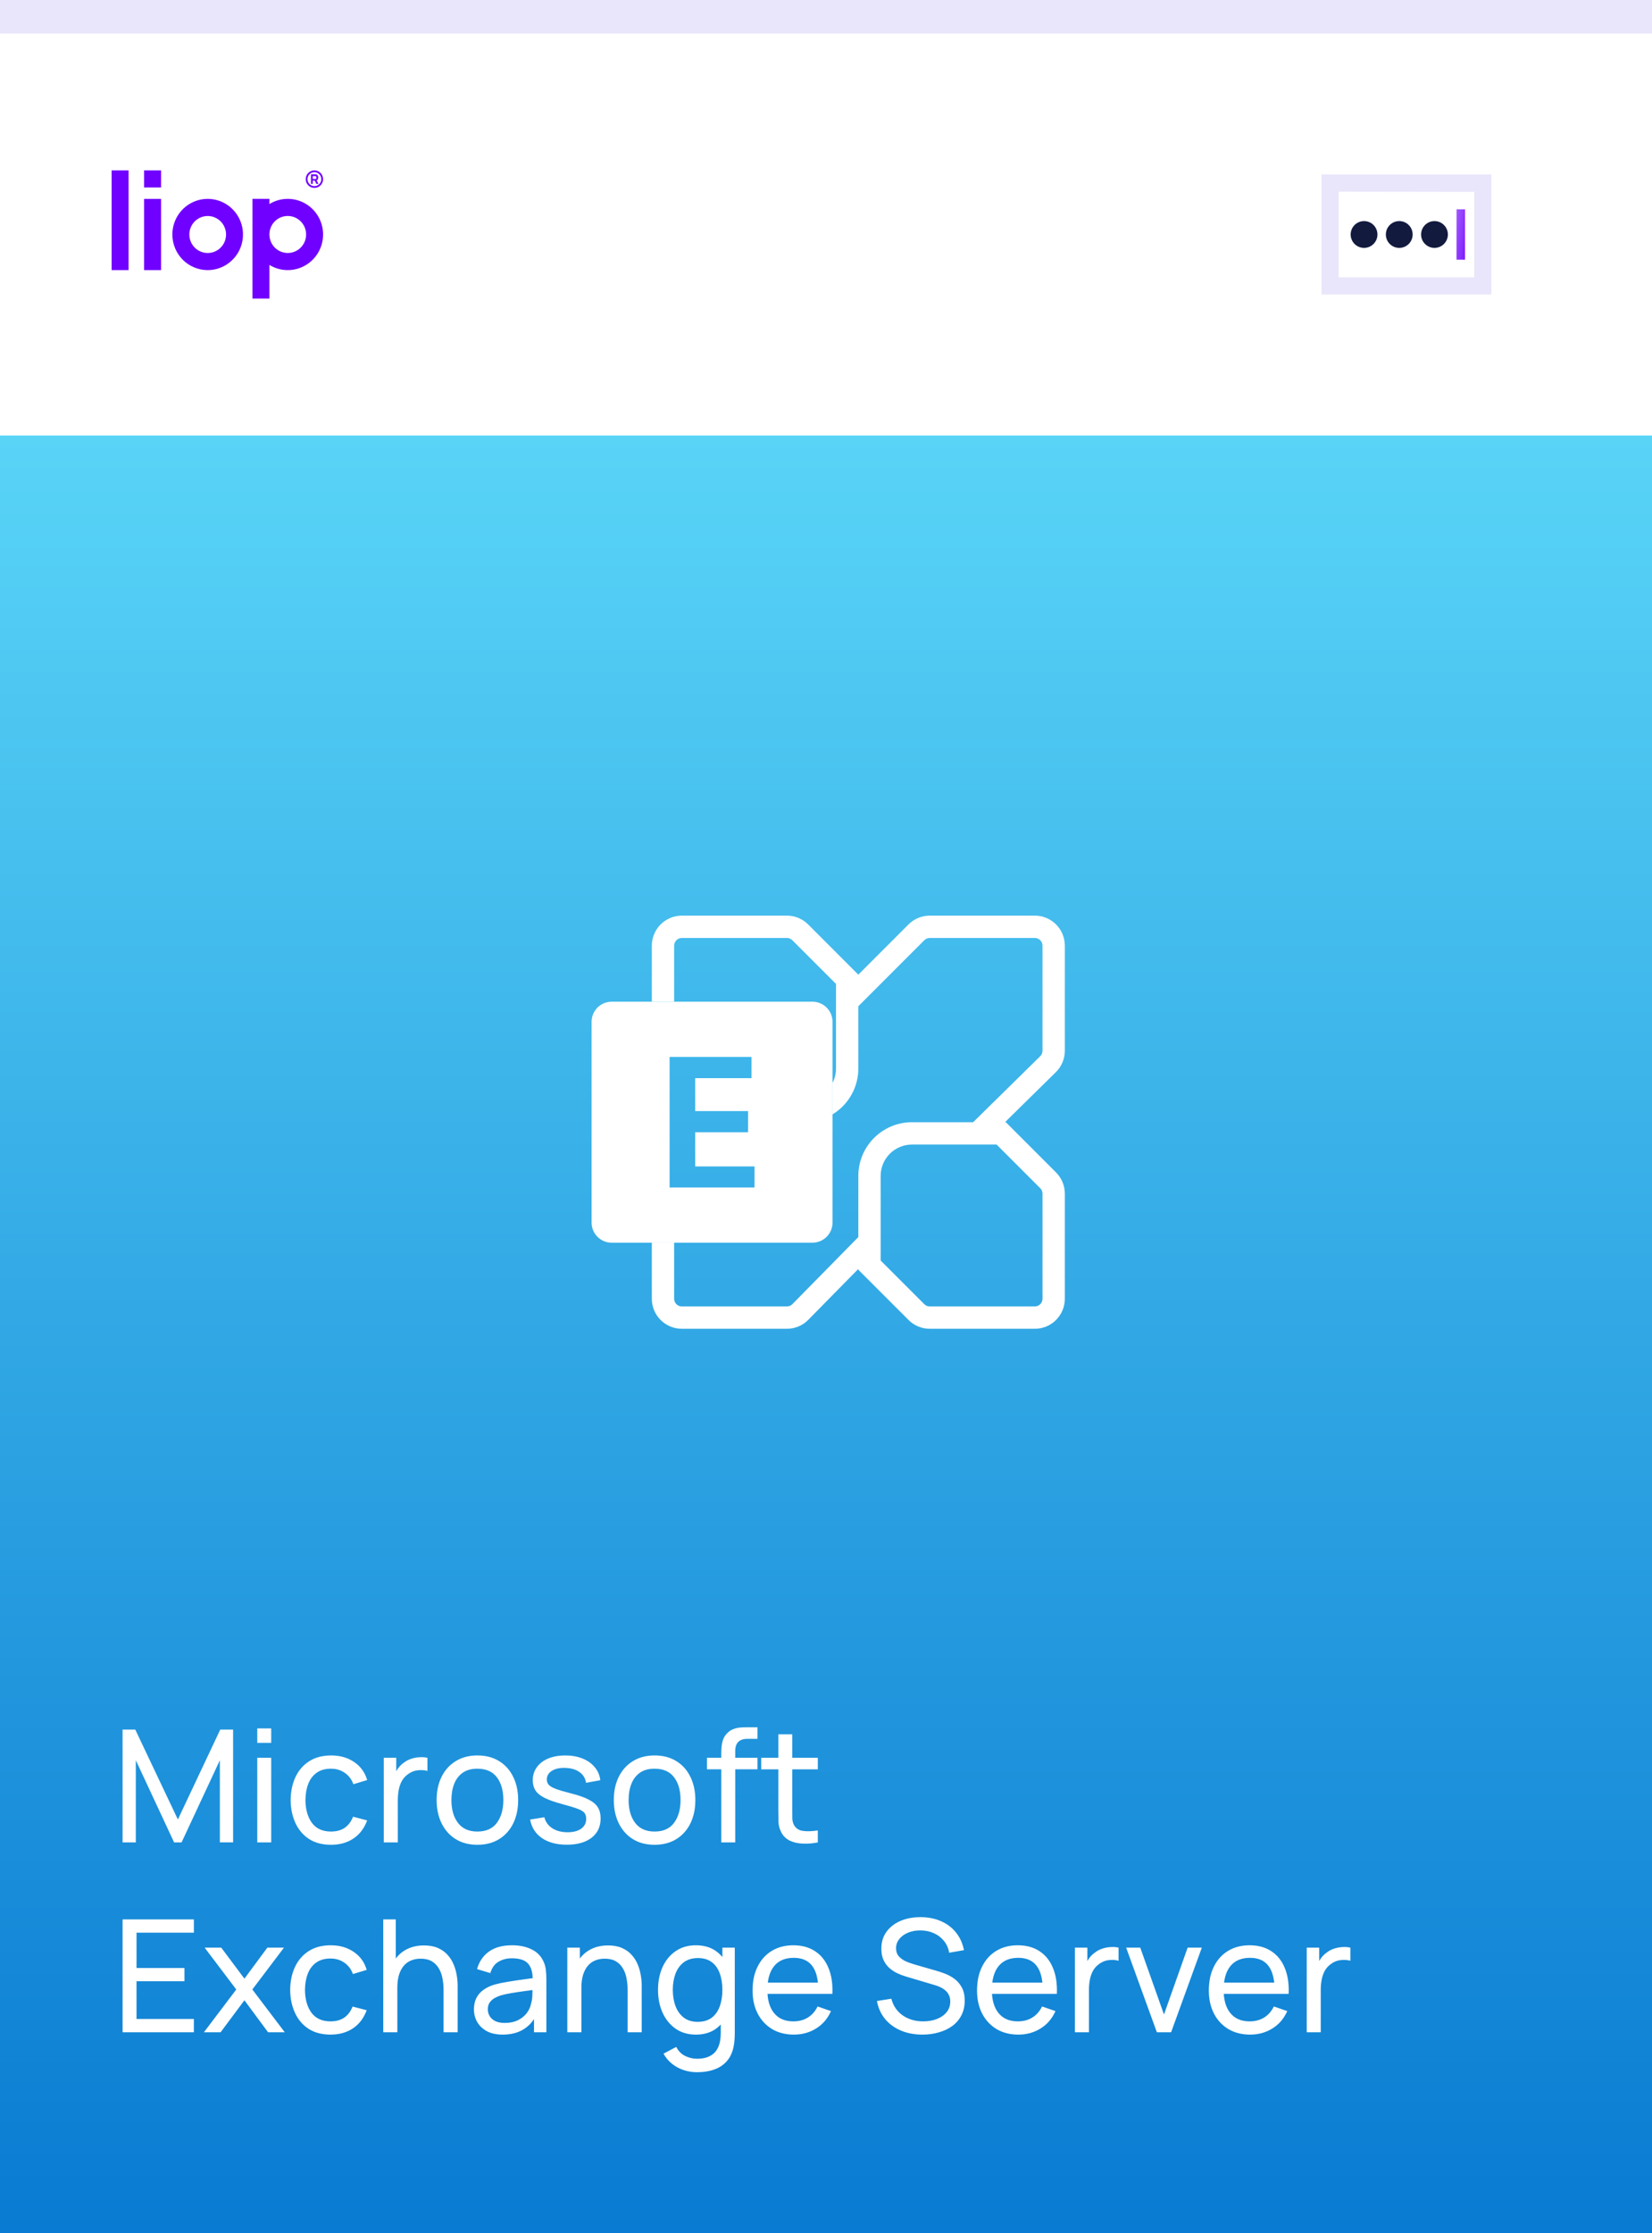 <svg xmlns="http://www.w3.org/2000/svg" fill="none" viewBox="0 0 148 200"><path fill="#fff" d="M0 0h148v200H0z"/><path fill="#E9E5FA" d="M0 0h148v3H0z"/><path fill="#7000FF" fill-rule="evenodd" d="M10 15.259h1.519V24.19H10v-8.931Zm4.429 0h-1.519v1.531h1.519v-1.531Zm0 2.551h-1.519v6.38h1.519v-6.38Zm5.936 5.842c-.52.35-1.132.538-1.758.538-.839 0-1.644-.336-2.238-.934-.594-.598-.927-1.409-.927-2.256 0-.631.186-1.248.533-1.772.348-.525.842-.933 1.42-1.175.578-.241 1.215-.305 1.828-.181.614.123 1.178.427 1.62.873.443.446.744 1.014.866 1.633.122.619.059 1.26-.18 1.843-.239.583-.645 1.081-1.166 1.431Zm-.845-1.273c-.27.182-.588.279-.913.279-.436 0-.854-.174-1.162-.485-.308-.311-.481-.732-.481-1.172 0-.328.096-.648.277-.92.181-.273.437-.485.738-.61.3-.125.631-.158.95-.094.319.064.612.222.842.453.23.232.386.527.45.848.063.321.031.654-.093.957-.124.303-.335.562-.605.744Zm4.616 1.346c.48.294 1.029.455 1.59.464.562.01 1.116-.131 1.605-.409.49-.277.897-.681 1.181-1.17.284-.489.433-1.045.433-1.611 0-.566-.149-1.122-.433-1.611-.284-.489-.691-.892-1.181-1.17-.49-.277-1.044-.418-1.605-.409-.562.01-1.111.17-1.59.464v-.465h-1.519v8.931h1.519v-3.016Zm3.288-2.725c0 .328-.096.648-.277.92-.181.273-.437.485-.738.61-.3.125-.631.158-.95.094-.319-.064-.612-.222-.842-.454-.23-.232-.386-.527-.45-.848-.064-.321-.031-.654.093-.957.124-.303.335-.561.605-.744.27-.182.588-.279.913-.279.216-0.0.43.042.63.125.2.083.381.205.534.359.153.154.274.337.357.538.083.201.126.417.126.635h-.004Zm1.258-4.61c.068-.102.104-.223.104-.346 0-.165-.065-.324-.181-.441-.116-.117-.273-.183-.437-.183-.122 0-.242.037-.344.105-.102.069-.181.166-.228.28-.047.114-.059.239-.035.36.024.121.083.232.169.319.086.087.197.147.317.171.12.024.244.012.357-.035.113-.047.21-.127.278-.23Zm.133.09c.086-.129.131-.281.131-.436 0-.208-.082-.408-.228-.555-.146-.147-.344-.23-.55-.23-.154 0-.305.046-.433.132-.128.086-.228.209-.287.352-.059.143-.074.301-.044.453.03.152.104.292.213.402.109.11.248.184.399.215.151.03.307.015.45-.045.142-.059.264-.16.349-.289Zm-.955-.872v.86h.162v-.29h.179l.139.29h.187l-.153-.317c.035-.015.065-.04.086-.071.036-.055.055-.119.053-.185.001-.047-.007-.094-.025-.138-.015-.038-.04-.072-.072-.098-.037-.027-.08-.045-.125-.051h-.432Zm.352.419h-.191v-.257h.218c.009.001.019.003.028.005.019.005.037.015.05.03.011.014.019.03.023.047.01.032.01.067 0 .099-.005.017-.013.033-.023.047-.013.015-.031.025-.05.03-.009.001-.018.001-.028 0h-.027Z" clip-rule="evenodd"/><path fill="#E9E5FA" d="M133.608 15.624h-15.216v10.752h15.216V15.624Zm-13.68 1.54 12.144.019V24.84h-12.144v-7.676Z"/><path fill="#121A3E" d="M125.357 22.2c.662 0 1.2-.537 1.2-1.2s-.538-1.2-1.2-1.2c-.663 0-1.2.537-1.2 1.2s.537 1.2 1.2 1.2Zm3.156 0c.663 0 1.2-.537 1.2-1.2s-.537-1.2-1.2-1.2c-.662 0-1.2.537-1.2 1.2s.538 1.2 1.2 1.2Zm-6.31 0c.663 0 1.2-.537 1.2-1.2s-.537-1.2-1.2-1.2c-.662 0-1.2.537-1.2 1.2s.538 1.2 1.2 1.2Z"/><path fill="url(#paint0_linear_2160_57999)" d="m131.251 23.256-.765-.003.004-4.509.764.003-.003 4.509Z"/><path fill="url(#paint1_linear_2160_57999)" d="M0 0h148v161H0z" transform="translate(0 39)"/><g fill="#fff" fill-rule="evenodd" clip-path="url(#clip0_2160_57999)" clip-rule="evenodd"><path d="M54.799 89.708h17.986c.993 0 1.799.805 1.799 1.799v17.986c0 .993-.805 1.798-1.799 1.798H54.799c-.993 0-1.799-.805-1.799-1.798V91.507c0-.993.805-1.799 1.799-1.799Zm7.481 6.846h5.047v-1.9h-7.338v11.691h7.607v-1.883h-5.316v-3.065h4.737v-1.892h-4.737v-2.951Z"/><path d="M92.706 84h0c.091 0 .18.018.264.052.084.035.16.086.224.15.064.064.115.14.15.224.035.084.052.174.052.264v9.41c0 .181-.071.355-.198.484l-6.016 5.916H81.706c-1.276 0-2.499.507-3.401 1.409-.902.902-1.409 2.125-1.409 3.401v5.477l-5.916 6.015c-.063.062-.138.112-.22.146-.084.034-.173.052-.264.052h-9.41c-.091 0-.18-.018-.264-.053-.084-.034-.16-.085-.224-.149-.064-.064-.115-.14-.15-.224-.035-.084-.052-.174-.052-.264v-5.018h-2v5.018c0 .353.07.703.205 1.029.135.327.333.623.583.873.25.25.546.448.873.583.326.135.676.205 1.03.205h9.409c.353 0 .703-.07 1.03-.205.326-.135.623-.333.873-.583l4.498-4.573v.075l4.498 4.498c.504.505 1.189.788 1.902.788h9.41c.714 0 1.398-.283 1.902-.788.504-.504.788-1.189.788-1.902v-9.41c0-.713-.283-1.398-.788-1.902l-4.498-4.498h-.076l4.574-4.498c.504-.504.788-1.189.788-1.902v-9.41c0-.353-.07-.703-.205-1.03-.135-.326-.333-.623-.583-.873-.25-.25-.546-.448-.873-.583-.326-.135-.676-.205-1.03-.205H83.296c-.353 0-.703.07-1.03.205-.326.135-.623.333-.873.583L76.896 87.286v-0l-4.498-4.498C71.894 82.283 71.209 82 70.496 82h-9.41c-.714 0-1.398.283-1.902.788-.504.505-.788 1.189-.788 1.902v5.018h2v-5.018c0-.183.073-.359.202-.488.129-.13.305-.202.488-.202h9.41c.183 0 .359.073.488.202l1.414-1.414-1.414 1.414 3.912 3.912V95.69c0 .452-.109.893-.313 1.288v2.823c.326-.198.63-.436.904-.71.902-.902 1.409-2.126 1.409-3.401v-5.576l5.912-5.912 0-.001c.064-.064.14-.115.224-.149.084-.035.173-.052.264-.052h9.41Zm-11.312 34.212 1.414-1.414-3.912-3.912v-7.576c0-.745.296-1.46.823-1.987.527-.527 1.242-.823 1.987-.823h7.576l3.912 3.912 1.405-1.405-1.405 1.405c.13.129.202.305.202.488v9.41c0 .183-.073.358-.202.488-.129.129-.305.202-.488.202H83.296c-.183 0-.359-.073-.488-.202l-1.414 1.414Z"/></g><path fill="#fff" d="M10.982 165v-10.105h1.137l3.817 8.049 3.796-8.049h1.151v10.098h-1.186v-7.354L16.266 165h-.667l-3.432-7.361V165h-1.186Zm12.066-8.919v-1.291h1.249v1.291h-1.249Zm0 8.919v-7.579h1.249V165h-1.249Zm6.604.211c-.767 0-1.42-.171-1.958-.513-.533-.346-.94-.821-1.221-1.424-.281-.604-.426-1.291-.435-2.063.009-.791.157-1.486.442-2.084.29-.604.704-1.074 1.242-1.411.538-.337 1.186-.505 1.944-.505.8 0 1.488.196 2.063.589.58.393.968.931 1.165 1.614l-1.235.372c-.159-.44-.419-.781-.779-1.024-.356-.244-.765-.365-1.228-.365-.519 0-.947.121-1.284.365-.337.238-.587.57-.751.996-.164.421-.248.905-.253 1.453.009.842.203 1.522.583 2.042.384.514.952.772 1.705.772.496 0 .907-.113 1.235-.337.328-.229.575-.559.744-.99l1.263.33c-.262.707-.671 1.247-1.228 1.621-.557.374-1.228.562-2.014.562Zm4.73-.211v-7.579h1.116v1.832l-.182-.239c.089-.234.203-.449.344-.645.145-.197.306-.358.484-.484.196-.16.419-.281.667-.365.248-.085.501-.134.758-.148.257-.018.498-.002.723.049v1.172c-.262-.07-.55-.089-.863-.056-.313.033-.604.147-.87.344-.243.173-.433.384-.568.632-.131.247-.222.516-.274.806-.051.286-.077.578-.077.878V165h-1.256Zm8.383.211c-.753 0-1.403-.171-1.951-.513-.543-.341-.961-.814-1.256-1.417-.295-.604-.442-1.296-.442-2.077 0-.796.15-1.493.449-2.091.299-.599.723-1.065 1.27-1.397.547-.337 1.191-.505 1.93-.505.758 0 1.41.171 1.958.512.547.337.966.807 1.256 1.411.295.598.442 1.288.442 2.07 0 .79-.147 1.487-.442 2.091-.295.599-.716 1.069-1.263 1.41-.547.337-1.198.506-1.951.506Zm0-1.186c.786 0 1.371-.262 1.754-.786.384-.524.575-1.203.575-2.035 0-.856-.194-1.537-.582-2.042-.388-.51-.971-.765-1.747-.765-.529 0-.964.119-1.305.358-.342.238-.597.568-.765.989-.168.421-.253.908-.253 1.46 0 .851.196 1.534.589 2.049.393.514.971.772 1.733.772Zm8.011 1.179c-.903 0-1.644-.197-2.224-.59-.575-.398-.929-.952-1.06-1.663l1.277-.204c.103.412.339.74.709.983.37.238.828.358 1.375.358.519 0 .926-.108 1.221-.323.295-.215.442-.508.442-.877 0-.215-.049-.388-.147-.519-.098-.136-.302-.262-.611-.379-.304-.117-.765-.258-1.382-.421-.669-.178-1.195-.363-1.579-.555-.384-.192-.657-.414-.821-.666-.164-.253-.246-.559-.246-.92 0-.444.122-.832.365-1.165.243-.336.582-.596 1.018-.778.44-.183.95-.274 1.53-.274.576 0 1.09.091 1.544.274.454.182.819.442 1.095.778.281.333.447.721.498 1.165l-1.277.232c-.061-.407-.257-.728-.589-.961-.328-.234-.751-.358-1.27-.372-.491-.019-.891.067-1.2.259-.304.192-.456.452-.456.779 0 .183.056.339.168.47.117.131.33.255.639.372.313.117.767.251 1.361.4.669.169 1.195.353 1.579.555.388.196.664.43.828.701.164.267.246.597.246.99 0 .73-.269 1.305-.807 1.726-.538.416-1.279.625-2.224.625Zm7.863.007c-.753 0-1.403-.171-1.951-.513-.543-.341-.961-.814-1.256-1.417-.295-.604-.442-1.296-.442-2.077 0-.796.15-1.493.449-2.091.299-.599.723-1.065 1.27-1.397.547-.337 1.191-.505 1.93-.505.758 0 1.411.171 1.958.512.547.337.966.807 1.256 1.411.295.598.442 1.288.442 2.07 0 .79-.147 1.487-.442 2.091-.295.599-.716 1.069-1.263 1.41-.547.337-1.198.506-1.951.506Zm0-1.186c.786 0 1.371-.262 1.754-.786.384-.524.576-1.203.576-2.035 0-.856-.194-1.537-.583-2.042-.388-.51-.971-.765-1.747-.765-.529 0-.964.119-1.305.358-.342.238-.596.568-.765.989-.168.421-.253.908-.253 1.46 0 .851.197 1.534.59 2.049.393.514.971.772 1.733.772Zm5.98.975v-7.993c0-.196.009-.395.028-.596.019-.206.061-.405.126-.597.066-.196.173-.376.323-.54.173-.192.363-.327.568-.407.206-.084.414-.136.625-.154.215-.019.419-.028.611-.028h.961v1.038h-.891c-.37 0-.646.091-.828.274-.182.178-.274.449-.274.814V165h-1.249Zm-1.284-6.547v-1.032h4.526v1.032h-4.526ZM73.267 165c-.449.089-.893.124-1.333.105-.435-.014-.823-.1-1.165-.259-.342-.164-.601-.417-.779-.758-.15-.3-.232-.601-.246-.905-.009-.309-.014-.658-.014-1.046v-6.821h1.249v6.765c0 .309.002.573.007.793.009.22.059.409.147.568.168.3.435.475.8.526.369.052.814.038 1.333-.042V165Zm-5.073-6.547v-1.032h5.073v1.032h-5.073ZM10.982 182v-10.105h6.386v1.186h-5.137v3.165h4.295v1.186h-4.295v3.382h5.137V182h-6.386Zm7.287 0 2.898-3.831-2.835-3.748h1.488l2.077 2.779 2.056-2.779h1.488l-2.835 3.748L25.511 182h-1.495l-2.119-2.863L19.764 182h-1.495Zm11.341.211c-.767 0-1.42-.171-1.958-.513-.533-.346-.94-.821-1.221-1.424-.281-.604-.426-1.291-.435-2.063.009-.791.157-1.486.442-2.084.29-.604.704-1.074 1.242-1.411.538-.337 1.186-.505 1.944-.505.8 0 1.488.196 2.063.589.58.393.968.931 1.165 1.614l-1.235.372c-.159-.44-.419-.781-.779-1.024-.356-.244-.765-.365-1.228-.365-.519 0-.947.121-1.284.365-.337.238-.587.57-.751.996-.164.421-.248.905-.253 1.453.009.842.203 1.522.582 2.042.384.514.952.772 1.705.772.496 0 .908-.113 1.235-.337.327-.229.575-.559.744-.99l1.263.33c-.262.707-.671 1.247-1.228 1.621-.557.374-1.228.562-2.014.562ZM39.737 182v-3.796c0-.361-.033-.707-.098-1.039-.061-.332-.171-.629-.33-.891-.154-.267-.365-.477-.631-.632-.262-.154-.594-.231-.997-.231-.313 0-.599.054-.856.161-.253.103-.47.262-.653.477-.182.216-.325.487-.428.814-.098.323-.147.704-.147 1.144l-.821-.252c0-.735.131-1.364.393-1.888.267-.529.638-.933 1.116-1.214.482-.285 1.048-.428 1.698-.428.491 0 .91.077 1.256.231.346.155.634.361.863.618.229.253.409.538.54.856.131.314.222.634.274.961.056.323.084.63.084.92V182h-1.263Zm-5.403 0v-10.105h1.123v5.579h.14V182h-1.263Zm10.701.211c-.566 0-1.041-.103-1.425-.309-.379-.211-.667-.487-.863-.828-.192-.342-.288-.716-.288-1.123 0-.398.075-.742.225-1.032.154-.294.37-.538.646-.729.276-.197.606-.351.989-.464.36-.098.763-.182 1.207-.252.449-.075.903-.143 1.361-.204.459-.06.886-.119 1.284-.175l-.449.26c.014-.674-.122-1.172-.407-1.495-.281-.323-.767-.484-1.46-.484-.459 0-.861.105-1.207.315-.342.206-.582.543-.723 1.011l-1.186-.358c.182-.664.536-1.186 1.06-1.565.524-.379 1.214-.568 2.07-.568.688 0 1.277.124 1.768.372.496.243.851.613 1.067 1.108.108.234.175.489.203.765.028.272.042.557.042.856V182h-1.109v-1.817l.26.168c-.285.613-.685 1.076-1.2 1.389-.51.314-1.132.471-1.867.471Zm.189-1.046c.449 0 .837-.08 1.165-.239.332-.163.599-.376.8-.638.201-.267.332-.557.393-.87.07-.234.108-.494.112-.779.009-.29.014-.513.014-.667l.435.19c-.407.056-.807.11-1.2.161-.393.051-.765.108-1.116.168-.351.057-.667.124-.947.204-.206.065-.4.15-.582.252-.178.103-.323.237-.435.4-.108.16-.161.358-.161.597 0 .206.051.402.154.589.108.188.271.34.491.457.225.116.517.175.877.175Zm11.003.835v-3.796c0-.361-.033-.707-.098-1.039-.061-.332-.171-.629-.33-.891-.154-.267-.365-.477-.631-.632-.262-.154-.594-.231-.997-.231-.313 0-.599.054-.856.161-.253.103-.47.262-.653.477-.182.216-.325.487-.428.814-.098.323-.147.704-.147 1.144l-.821-.252c0-.735.131-1.364.393-1.888.267-.529.638-.933 1.116-1.214.482-.285 1.048-.428 1.698-.428.491 0 .91.077 1.256.231.346.155.634.361.863.618.229.253.409.538.54.856.131.314.222.634.274.961.056.323.084.63.084.92V182h-1.263Zm-5.403 0v-7.579h1.123v2.028h.14V182H50.824Zm11.613 3.579c-.398 0-.786-.061-1.165-.183-.379-.121-.728-.306-1.046-.554-.313-.243-.575-.552-.786-.926l1.144-.604c.187.37.451.639.793.807.346.169.702.253 1.067.253.482 0 .882-.089 1.2-.267.318-.173.552-.433.702-.779.154-.346.229-.776.225-1.291v-2.07h.147v-5.544h1.109v7.628c0 .206-.007.405-.021.597-.009.191-.033.381-.07.568-.098.538-.292.98-.582 1.326-.29.351-.664.611-1.123.779-.458.173-.989.26-1.593.26Zm-.091-3.368c-.706 0-1.312-.176-1.817-.527-.505-.355-.896-.835-1.172-1.438-.271-.604-.407-1.284-.407-2.042 0-.758.136-1.439.407-2.042.276-.604.667-1.079 1.172-1.425.505-.351 1.109-.526 1.81-.526.716 0 1.317.173 1.803.519.487.346.854.821 1.102 1.425.253.603.379 1.286.379 2.049 0 .753-.126 1.434-.379 2.042-.248.603-.615 1.083-1.102 1.438-.486.351-1.085.527-1.796.527Zm.154-1.144c.51 0 .929-.122 1.256-.365.327-.248.568-.587.723-1.018.159-.435.238-.928.238-1.48 0-.562-.08-1.055-.238-1.481-.154-.43-.393-.765-.716-1.003-.323-.244-.732-.365-1.228-.365-.515 0-.94.126-1.277.379-.332.252-.58.594-.744 1.024-.159.431-.239.912-.239 1.446 0 .538.082 1.024.246 1.459.164.431.409.772.737 1.025.332.252.746.379 1.242.379Zm8.626 1.144c-.744 0-1.394-.164-1.951-.492-.552-.332-.982-.793-1.291-1.382-.309-.594-.463-1.287-.463-2.077 0-.828.152-1.544.456-2.147.304-.609.728-1.076 1.27-1.404.547-.332 1.188-.498 1.923-.498.762 0 1.41.175 1.944.526.538.351.94.852 1.207 1.502.271.65.388 1.424.351 2.323h-1.263v-.45c-.014-.931-.203-1.625-.568-2.084-.365-.463-.908-.694-1.628-.694-.772 0-1.359.248-1.761.743-.402.496-.604 1.207-.604 2.134 0 .893.201 1.586.604 2.077.402.491.975.737 1.719.737.5 0 .936-.115 1.305-.344.37-.229.66-.559.87-.99l1.2.414c-.295.669-.739 1.189-1.333 1.558-.59.365-1.251.548-1.986.548Zm-2.8-3.649v-1.004h5.6v1.004h-5.6Zm14.315 3.649c-.716 0-1.361-.122-1.937-.365-.571-.244-1.043-.59-1.417-1.039-.37-.454-.611-.989-.723-1.607l1.291-.203c.164.636.503 1.134 1.018 1.494.519.356 1.13.534 1.831.534.454 0 .863-.071 1.228-.211.37-.145.662-.351.877-.617.215-.267.323-.583.323-.948 0-.224-.04-.416-.119-.575-.075-.164-.18-.302-.316-.414-.131-.117-.281-.215-.449-.295-.168-.079-.344-.145-.526-.196l-2.575-.765c-.281-.084-.552-.19-.814-.316-.262-.131-.496-.292-.702-.484-.206-.197-.369-.431-.491-.702-.122-.276-.182-.601-.182-.975 0-.599.154-1.109.463-1.53.313-.426.737-.751 1.27-.976.533-.224 1.135-.334 1.804-.329.678.004 1.284.126 1.817.365.538.233.982.57 1.333 1.01.355.44.594.966.716 1.579l-1.326.231c-.07-.411-.227-.764-.47-1.059-.238-.3-.538-.529-.898-.688-.36-.164-.755-.248-1.186-.252-.412-.005-.784.06-1.116.196-.332.136-.597.325-.793.568-.196.239-.295.515-.295.828 0 .309.089.56.267.751.178.187.395.337.653.449.262.108.517.197.765.267l1.923.554c.22.061.472.145.758.253.29.108.571.26.842.456.271.192.496.449.674.772.178.318.267.721.267 1.207 0 .487-.098.919-.295 1.298-.192.379-.461.697-.807.955-.346.252-.749.444-1.207.575-.458.136-.95.204-1.474.204Zm8.595 0c-.744 0-1.394-.164-1.951-.492-.552-.332-.982-.793-1.291-1.382-.309-.594-.463-1.287-.463-2.077 0-.828.152-1.544.456-2.147.304-.609.728-1.076 1.27-1.404.547-.332 1.188-.498 1.923-.498.762 0 1.41.175 1.944.526.538.351.94.852 1.207 1.502.271.65.388 1.424.351 2.323h-1.263v-.45c-.014-.931-.203-1.625-.568-2.084-.365-.463-.908-.694-1.628-.694-.772 0-1.359.248-1.761.743-.402.496-.603 1.207-.603 2.134 0 .893.201 1.586.603 2.077.402.491.975.737 1.719.737.5 0 .936-.115 1.305-.344.369-.229.66-.559.87-.99l1.2.414c-.295.669-.739 1.189-1.333 1.558-.59.365-1.251.548-1.986.548Zm-2.8-3.649v-1.004h5.6v1.004h-5.6ZM96.3 182v-7.579h1.116v1.832l-.182-.239c.089-.234.203-.449.344-.645.145-.197.306-.358.484-.484.196-.16.419-.281.667-.365.248-.085.501-.134.758-.148.257-.018.498-.002.723.049v1.172c-.262-.07-.55-.089-.863-.056-.313.033-.604.147-.87.344-.243.173-.433.384-.568.632-.131.247-.222.516-.274.806-.051.286-.077.578-.077.878V182h-1.256Zm7.341 0-2.751-7.579h1.263l2.126 5.986 2.12-5.986h1.27L104.918 182h-1.277Zm8.363.211c-.744 0-1.394-.164-1.951-.492-.552-.332-.982-.793-1.291-1.382-.309-.594-.463-1.287-.463-2.077 0-.828.152-1.544.456-2.147.304-.609.728-1.076 1.27-1.404.548-.332 1.189-.498 1.923-.498.763 0 1.41.175 1.944.526.538.351.94.852 1.207 1.502.271.65.388 1.424.351 2.323h-1.263v-.45c-.015-.931-.204-1.625-.569-2.084-.365-.463-.907-.694-1.628-.694-.772 0-1.359.248-1.761.743-.403.496-.604 1.207-.604 2.134 0 .893.201 1.586.604 2.077.402.491.975.737 1.719.737.501 0 .936-.115 1.305-.344.37-.229.66-.559.87-.99l1.2.414c-.294.669-.739 1.189-1.333 1.558-.589.365-1.251.548-1.986.548Zm-2.8-3.649v-1.004h5.6v1.004h-5.6Zm7.864 3.438v-7.579h1.116v1.832l-.183-.239c.089-.234.204-.449.344-.645.145-.197.307-.358.484-.484.197-.16.419-.281.667-.365.248-.085.501-.134.758-.148.257-.018.498-.002.723.049v1.172c-.262-.07-.55-.089-.863-.056-.314.033-.604.147-.871.344-.243.173-.432.384-.568.632-.131.247-.222.516-.274.806-.051.286-.077.578-.077.878V182h-1.256Z"/><defs><linearGradient id="paint0_linear_2160_57999" x1="131.164" x2="129.776" y1="22.904" y2="22.688" gradientUnits="userSpaceOnUse"><stop stop-color="#8321FF"/><stop offset="1" stop-color="#A35DFC"/></linearGradient><linearGradient id="paint1_linear_2160_57999" x1="74" x2="74" y1="0" y2="161" gradientUnits="userSpaceOnUse"><stop stop-color="#59D4F7"/><stop offset="1" stop-color="#097BD2"/></linearGradient><clipPath id="clip0_2160_57999"><path fill="#fff" d="M0 0h42.396v37H0z" transform="translate(53 82)"/></clipPath></defs></svg>